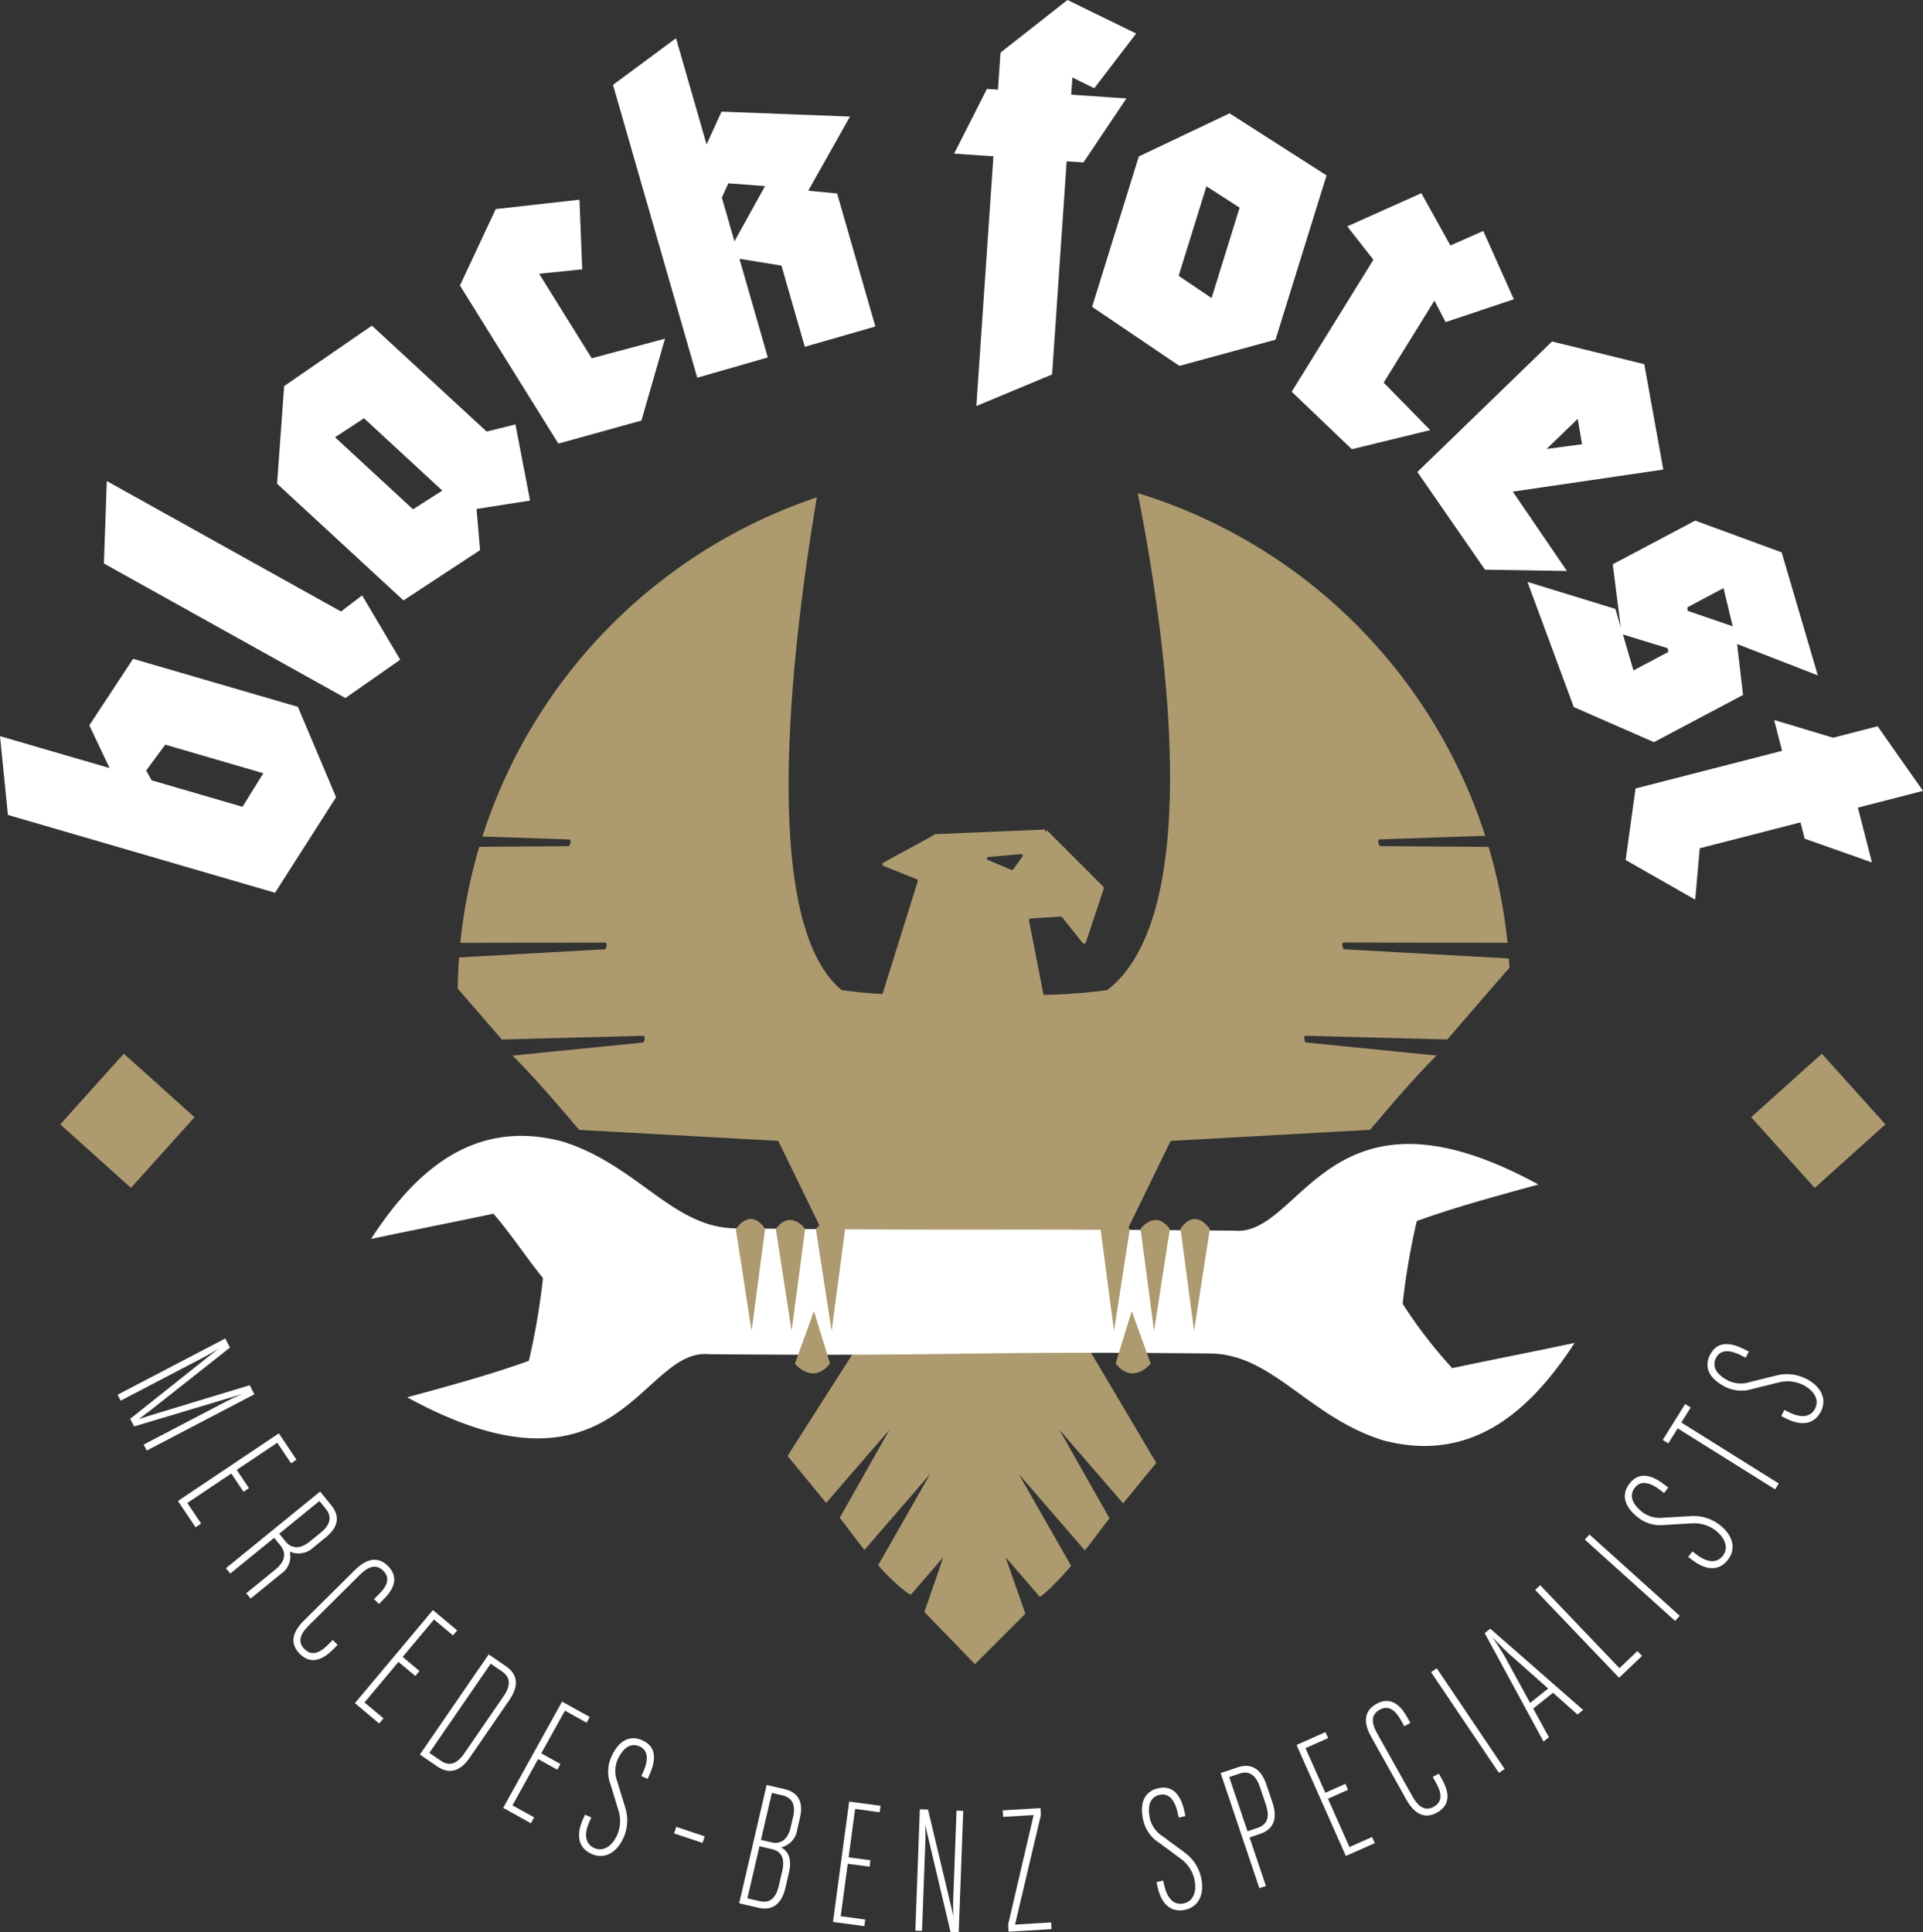 <svg xmlns="http://www.w3.org/2000/svg" width="250" height="251.233" viewBox="0 0 250 251.233"><rect x="0" y="0" width="250" height="251.233" fill="#333333" stroke="none"/><defs><style>.cls-1,.cls-3{fill:#ad9a6f;}.cls-2,.cls-4{fill:#fff;}.cls-2,.cls-3{fill-rule:evenodd;}</style></defs><g id="Layer_2" data-name="Layer 2"><g id="Layer_1-2" data-name="Layer 1"><path class="cls-1" d="M143.439,115.29l-7.364-7.364c-.052-.052-.126.805-.2-.071l-14.453.612c-.025.886.171.008.149.018l-6.69,3.657a.246.246,0,0,0,.005.456l4.272,1.708a.247.247,0,0,1,.144.303l-4.782,15.304,4.572,9.397a26.962,26.962,0,0,0,11.73,0L135.76,129.83l-1.981-10.125a.247.247,0,0,1,.227-.294l3.872-.228a.247.247,0,0,1,.207.092l2.659,3.324a.247.247,0,0,0,.427-.077l2.327-6.98a.247.247,0,0,0-.06-.253m-10.512-3.925-1.203,1.672a.198.198,0,0,1-.237.067l-3.051-1.291a.198.198,0,0,1,.059-.38l4.253-.381a.198.198,0,0,1,.178.312"/><path class="cls-1" d="M120.18,209.596l2.451-7.12-4.203,4.859c-.499-.069-3.065-2.363-4.259-3.832l6.758-11.86-8.543,9.879c-1.398-1.72-1.849-2.485-3.223-4.167l6.483-11.469-8.241,9.528q-2.535-3.1-5.017-6.117l16.509-25.88c.176-.333-10.347-.73-10.722-.708L101.179,148.34l-25.881-1.43c-2.988-3.512-5.878-6.889-8.664-9.659l17.023-1.707c.252-.526.183-.901-.073-.866l-18.348.48q-2.948-3.418-5.732-6.622.03-2.038.174-4.046l19.022-1.065c.257-.511.207-.893-.051-.869l-18.806.033a68.184,68.184,0,0,1,2.461-12.485l11.692-.086c.261-.485.248-.873-.014-.872l-11.266-.384a68.591,68.591,0,0,1,43.478-44.097c-3.341,19.873-7.505,55.235,3.231,64.07a64.914,64.914,0,0,0,8.752.609l8.508,5.472,7.474-5.446a72.976,72.976,0,0,0,9.784-.635c12.643-9.744,7.803-45.087,3.97-64.621A68.58,68.58,0,0,1,193.084,108.67l-13.697.468c-.262-.001-.275.388-.014.873l14.154.103a68.028,68.028,0,0,1,2.458,12.47l-21.265-.035c-.259-.024-.308.359-.051.869l21.489,1.201q.043.601.077,1.204-3.872,4.445-8.077,9.328l-18.371-.478c-.255-.036-.324.34-.073.866l17.045,1.707c-2.78,2.768-5.666,6.145-8.648,9.656L152.187,148.34l-6.994,14.37c-.376-.021-10.899.375-10.723.708l15.849,26.792q-2.133,2.6-4.306,5.264l-8.293-9.588,6.531,11.537c-1.371,1.682-1.818,2.447-3.212,4.166l-8.601-9.945,6.811,11.934c-1.283,1.583-3.712,3.994-4.075,4.032l-4.441-5.134,2.574,7.347-6.556,6.556Z"/><path class="cls-2" d="M184.192,158.76c5.012-1.808,10.415-3.277,15.817-4.745-27.433-15.006-30.713,6.86-39.576,5.995-33.401-.294-32.303.043-64.974-.3-8.083-.184-12.671-8.308-22.413-11.313-11.202-2.905-18.838,3.483-24.813,12.694,5.062-1.079,10.854-2.206,15.916-3.284,2.39,2.771,4.439,5.933,6.439,8.365a89.933,89.933,0,0,1-1.835,10.763c-5.012,1.808-10.415,3.277-15.817,4.745,27.433,15.006,30.372-6.469,39.235-5.606,33.401.294,32.644-.433,65.314-.089,8.083.183,12.671,8.308,22.413,11.313,11.203,2.905,18.837-3.483,24.813-12.694-5.062,1.079-10.854,2.206-15.916,3.285a61.072,61.072,0,0,1-6.439-8.366,90.049,90.049,0,0,1,1.835-10.763"/><path class="cls-3" d="M152.082,159.796l-2.051,13.253-1.758-13.267s1.904-2.625,3.808.014"/><path class="cls-3" d="M157.285,159.796l-2.051,13.253-1.758-13.267s1.649-2.914,3.808.014"/><path class="cls-3" d="M146.88,159.796l-2.05,13.253-1.758-13.267s1.596-2.621,3.808.014"/><path class="cls-3" d="M145.035,177.295l2.097-6.828,2.466,6.835s-2.274,2.846-4.564-.007"/><path class="cls-3" d="M100.863,159.796l2.051,13.253,1.758-13.267s-1.904-2.625-3.808.014"/><path class="cls-3" d="M95.66,159.796l2.051,13.253,1.758-13.267s-1.649-2.914-3.808.014"/><path class="cls-3" d="M106.065,159.796l2.05,13.253,1.758-13.267s-1.596-2.621-3.808.014"/><path class="cls-3" d="M107.91,177.295l-2.097-6.828-2.466,6.835s2.274,2.846,4.564-.007"/><path class="cls-4" d="M38.728,91.904l4.962,11.748L35.758,116.077l-34.729-10.12L0,95.713l14.245,4.152-2.633-5.559,5.693-8.644Zm-19.017,9.554,11.815,3.443,2.709-4.362L21.482,96.822l-2.475,3.353Z"/><polygon class="cls-4" points="47.075 77.416 52.031 85.773 44.908 90.759 13.508 73.265 13.884 62.546 44.33 79.508 47.075 77.416"/><path class="cls-4" d="M67.01,55.188l1.9,9.895-6.957,1.091.457,5.354-9.955,6.541L36.022,62.892l.919-12.693,11.408-7.861L63.263,56.111ZM43.554,56.854l10.14,9.364,3.81-2.43L47.322,54.384Z"/><polygon class="cls-4" points="75.336 25.961 75.691 35.021 70.088 35.595 76.926 46.58 86.452 44.038 83.39 54.682 72.589 57.679 59.796 37.125 64.447 27.185 75.336 25.961"/><path class="cls-4" d="M110.5,15.158l-5.426,9.639,3.753.356,4.975,17.298L104.629,45.09l-3.036-10.556-5.46-.883L99.82,46.473,90.646,49.11,79.695,11.034l8.189-6.065,3.974,13.816,1.944-4.269ZM93.844,25.693l1.637,5.692,3.977-7.187-4.772-.363Z"/><polygon class="cls-4" points="147.704 4.357 142.261 11.478 139.417 10.073 139.264 12.31 146.436 12.801 140.852 21.123 138.672 20.974 136.778 48.685 126.928 52.796 129.148 20.323 124.042 19.974 128.306 11.562 129.74 11.66 130.069 6.84 138.779 0 147.704 4.357"/><path class="cls-4" d="M165.823,44.167,153.325,47.572l-11.344-7.677,6.071-19.551,11.797-5.609,12.608,8.07Zm-8.979-19.949-3.615,11.642,4.28,2.894,3.649-11.752Z"/><polygon class="cls-4" points="196.804 38.915 187.935 41.879 186.485 39.088 179.887 49.747 185.936 55.926 175.743 58.408 167.926 50.932 178.55 33.77 175.148 29.432 184.784 25.118 188.557 31.916 192.833 30.033 196.804 38.915"/><path class="cls-4" d="M203.708,74.238l-10.652-.166-8.79-12.703L201.774,44.4l11.991,2.952,2.47,13.703L196.671,63.921Zm1.965-16.48-.559-3.302-4.046,3.922Z"/><path class="cls-4" d="M236.323,87.809l-10.489-4.072.774,6.619-11.585,6.14L204.6,91.933l-6.02-16.27,11.428,3.51.7,2.428-1.044-8.233,10.721-5.682,11.237,4.132Zm-19.506-3.524-5.831-1.791L212.358,87.17l4.523-2.397ZM219.392,78.95l-.015.463,5.887,2.021-1.198-4.962Z"/><polygon class="cls-4" points="243.366 112.137 234.614 109.043 234.07 106.925 220.981 110.29 220.383 116.975 211.339 111.818 212.63 102.519 231.68 97.624 230.649 93.613 238.308 95.92 244.101 94.432 250 102.832 241.534 105.008 243.366 112.137"/><path class="cls-4" d="M18.674,187.828l10.863-5.676c.773-.404,1.988-.902,1.988-.902l-14.086,4.216-.516-.987,11.505-9.155s-1.125.725-1.876,1.117l-10.864,5.677-.404-.773L29.284,174.03l.617,1.181-10.353,8.171c-.545.421-1.508,1.143-1.508,1.143s1.109-.388,1.799-.585l12.62-3.833.617,1.18-13.998,7.315Z"/><path class="cls-4" d="M23.13,195.159l13.12-8.792,2.293,3.421-.704.472-1.794-2.677-5.272,3.533,1.591,2.375-.704.473-1.592-2.376-5.715,3.83,1.794,2.677-.725.485Z"/><path class="cls-4" d="M32.014,207.153l3.832-3.12c1.108-.902,1.481-2.018.625-3.07l-.826-1.015-5.711,4.649-.566-.695,12.248-9.971,1.422,1.748c1.208,1.484.944,2.886-.709,4.232L40.79,201.165a2.829,2.829,0,0,1-3.124.575,2.68,2.68,0,0,1-1.122,2.88L32.58,207.848Zm9.713-7.906c1.24-1.009,1.45-2.056.625-3.07l-.826-1.014-5.223,4.251.826,1.014c.856,1.052,2.024.914,3.132.012Z"/><path class="cls-4" d="M38.956,215.016c-1.28-1.29-1-2.762.547-4.297l6.637-6.586c1.548-1.536,3.022-1.804,4.302-.514s1.017,2.744-.548,4.297l-.636.631-.631-.636.636-.631c1.135-1.126,1.464-2.136.56-3.047s-1.916-.59-3.051.536l-6.637,6.586c-1.134,1.126-1.464,2.136-.56,3.047s1.917.59,3.051-.536l.636-.631.631.636-.636.631C41.692,216.054,40.235,216.305,38.956,215.016Z"/><path class="cls-4" d="M46.139,221.447,56.282,209.342l3.156,2.645-.544.65-2.469-2.069-4.076,4.864,2.191,1.836-.545.65-2.191-1.836-4.418,5.273,2.469,2.069-.56.668Z"/><path class="cls-4" d="M56.846,229.674l-2.256-1.55,8.943-13.018,2.256,1.55c1.637,1.125,1.609,2.663.443,4.359l-5.157,7.507C59.909,230.221,58.483,230.799,56.846,229.674Zm8.62-9.126c.974-1.417.901-2.467-.197-3.221l-1.478-1.016-7.97,11.601L57.3,228.928c1.098.754,2.09.466,3.063-.952Z"/><path class="cls-4" d="M65.415,235.061l7.656-13.815,3.602,1.996-.411.743-2.818-1.562-3.076,5.551,2.5,1.385-.411.742-2.5-1.386-3.335,6.018,2.818,1.562-.422.762Z"/><path class="cls-4" d="M76.929,241.061c-1.686-.739-2.083-2.367-1.169-4.452l.292-.666.821.359-.273.622c-.7,1.598-.506,2.845.669,3.361s2.331-.248,2.992-1.756a4.575,4.575,0,0,0,.171-3.046l-1.053-3.45a4.688,4.688,0,0,1,.08-3.562c.894-2.041,2.301-2.96,4.032-2.2s1.886,2.334.991,4.375l-.282.643-.821-.359.263-.598c.652-1.487.674-2.747-.502-3.262-1.22-.535-2.21.275-2.871,1.784a3.796,3.796,0,0,0-.022,2.767l1.054,3.45a5.503,5.503,0,0,1-.229,3.841C80.227,240.841,78.638,241.81,76.929,241.061Z"/><path class="cls-4" d="M87.632,238.381l.283-.85,3.7,1.232-.283.85Z"/><path class="cls-4" d="M98.597,248.048l-2.501-.581,3.574-15.384,2.288.532c1.864.433,2.514,1.702,2.032,3.779l-.345,1.487a2.754,2.754,0,0,1-2.106,2.321c.889.456,1.458,1.433,1.03,3.274l-.455,1.958C101.648,247.439,100.531,248.497,98.597,248.048Zm3.088-4.729c.389-1.675-.067-2.602-1.365-2.903l-1.581-.367-1.573,6.772,1.581.367c1.298.301,2.115-.329,2.504-2.004Zm1.421-7.08c.362-1.557-.113-2.513-1.387-2.809l-1.369-.318L98.93,239.223l1.369.317c1.321.307,2.159-.517,2.483-1.91Z"/><path class="cls-4" d="M108.29,249.893l2.106-15.653,4.081.549-.113.841-3.193-.429-.846,6.29,2.833.381-.113.841-2.833-.381-.917,6.819,3.193.429-.116.864Z"/><path class="cls-4" d="M123.574,251.193l-3.311-13.988a19.048,19.048,0,0,1,.05,1.916l-.443,11.934L119,251.023l.585-15.783,1.065.04,3.314,13.915a18.851,18.851,0,0,1-.05-1.917l.44-11.861.871.032-.586,15.783Z"/><path class="cls-4" d="M131.115,251.162l-.055-.919,3.317-14.251-3.966.238-.051-.846,4.909-.295.054.895-3.365,14.253,4.691-.282.052.871Z"/><path class="cls-4" d="M154.1,248.305c-1.795.412-3.084-.66-3.592-2.879l-.163-.709.873-.2.151.662c.39,1.699,1.29,2.586,2.541,2.3s1.724-1.588,1.356-3.193a4.576,4.576,0,0,0-1.678-2.548l-2.902-2.144a4.691,4.691,0,0,1-2.058-2.908c-.498-2.172.086-3.748,1.928-4.17s2.905.751,3.404,2.924l.157.685-.874.2-.146-.637c-.363-1.582-1.095-2.606-2.346-2.32-1.298.298-1.61,1.537-1.242,3.143a3.791,3.791,0,0,0,1.631,2.235l2.901,2.145a5.496,5.496,0,0,1,2.105,3.221C156.616,246.163,155.918,247.888,154.1,248.305Z"/><path class="cls-4" d="M163.806,238.448l-1.354.456,2.126,6.314-.85.286-5.039-14.968,2.204-.742c1.883-.634,3.096.312,3.753,2.263l.781,2.319C166.083,236.327,165.689,237.814,163.806,238.448Zm.005-6.059c-.548-1.63-1.431-2.202-2.693-1.777l-1.309.441,2.373,7.048,1.309-.441c1.262-.425,1.627-1.391,1.078-3.021Z"/><path class="cls-4" d="M174.968,241.317l-6.411-14.434,3.764-1.671.343.774-2.944,1.308,2.577,5.8,2.612-1.16.344.775-2.613,1.16,2.793,6.286,2.944-1.307.354.797Z"/><path class="cls-4" d="M186.83,235.669c-1.585.888-2.929.224-3.994-1.677l-4.57-8.158c-1.065-1.903-.929-3.394.655-4.282s2.917-.246,3.995,1.677l.438.782-.782.438-.438-.782c-.781-1.394-1.666-1.982-2.786-1.354s-1.081,1.688-.3,3.083l4.571,8.158c.781,1.394,1.666,1.981,2.786,1.354s1.081-1.688.3-3.082l-.438-.783.783-.438.438.783C188.563,233.309,188.414,234.781,186.83,235.669Z"/><path class="cls-4" d="M194.867,230.51l-8.824-13.098.743-.501,8.825,13.098Z"/><path class="cls-4" d="M205.081,222.92l-3.18-2.824-2.575,2.054,2.043,3.73-.701.558-7.65-14.1.721-.575,12.081,10.567ZM196.1,214.962c-.782-.709-2.058-2.077-2.058-2.077s1.049,1.549,1.567,2.469l3.315,6.062,2.349-1.872Z"/><path class="cls-4" d="M210.493,218.145l-10.91-11.418.647-.62,10.309,10.789,2.329-2.226.603.631Z"/><path class="cls-4" d="M217.771,210.754l-11.736-10.57.6-.666,11.737,10.57Z"/><path class="cls-4" d="M224.657,202.785c-1.116,1.464-2.792,1.466-4.603.085l-.578-.441.543-.712.54.41c1.387,1.057,2.646,1.164,3.424.143s.309-2.324-1.001-3.322a4.578,4.578,0,0,0-2.92-.884l-3.602.209a4.691,4.691,0,0,1-3.442-.918c-1.772-1.351-2.332-2.936-1.186-4.438s2.714-1.283,4.487.069l.558.425-.543.713-.52-.396c-1.291-.984-2.51-1.304-3.288-.283-.808,1.06-.254,2.212,1.056,3.211a3.799,3.799,0,0,0,2.683.675l3.602-.209a5.5,5.5,0,0,1,3.678,1.129C225.221,199.529,225.788,201.302,224.657,202.785Z"/><path class="cls-4" d="M218.58,184.957l12.669,7.928-.475.76-12.669-7.929-1.221,1.951-.72-.45,2.918-4.662.719.45Z"/><path class="cls-4" d="M236.729,183.518c-.829,1.643-2.476,1.953-4.509.928l-.65-.328.404-.8.606.306c1.558.785,2.814.658,3.392-.487s-.122-2.341-1.593-3.082a4.573,4.573,0,0,0-3.033-.334l-3.502.866a4.689,4.689,0,0,1-3.553-.272c-1.99-1.003-2.83-2.458-1.98-4.145s2.432-1.758,4.423-.754l.627.316-.403.8-.583-.294c-1.45-.731-2.706-.821-3.284.326-.6,1.19.155,2.221,1.626,2.962a3.792,3.792,0,0,0,2.762.172l3.502-.866a5.501,5.501,0,0,1,3.823.435C236.685,180.214,237.569,181.852,236.729,183.518Z"/><rect class="cls-1" x="230.206" y="139.547" width="12.359" height="12.359" transform="translate(-36.835 195.376) rotate(-41.952)"/><rect class="cls-1" x="10.38" y="139.547" width="12.359" height="12.359" transform="translate(-102.888 60.622) rotate(-48.048)"/></g></g></svg>